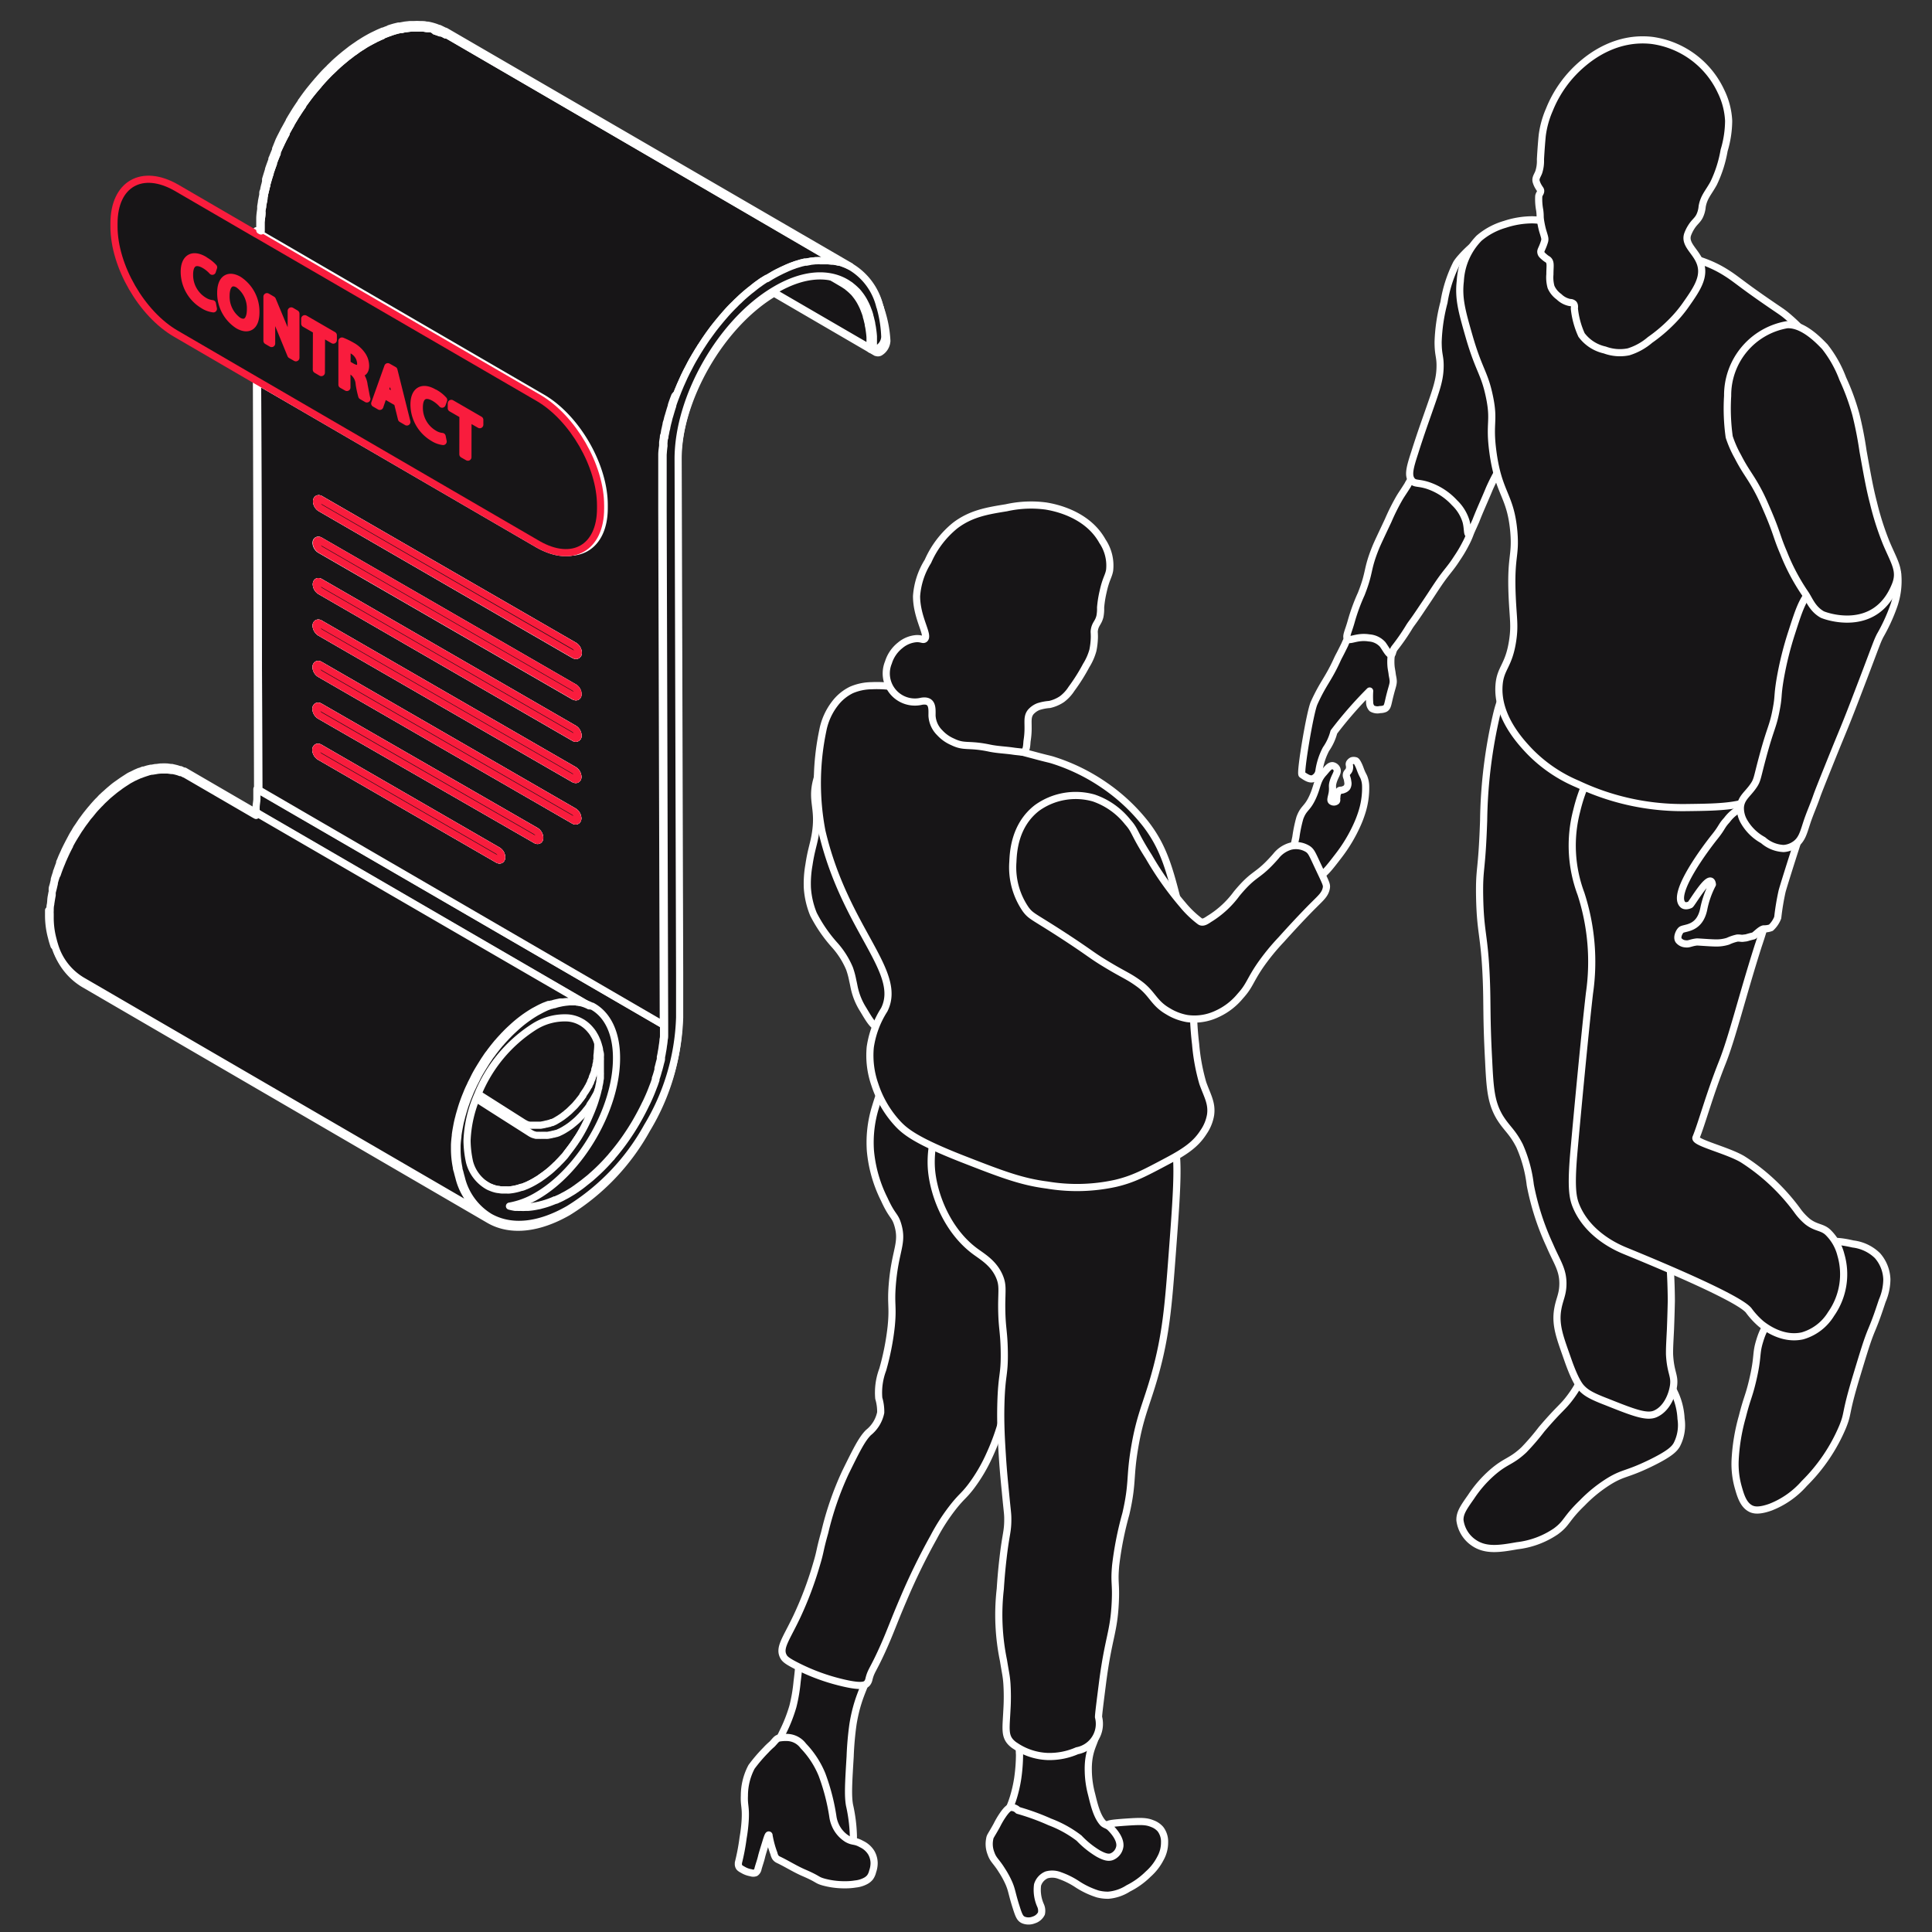 <svg id="Слой_1" data-name="Слой 1" xmlns="http://www.w3.org/2000/svg" viewBox="0 0 270 270"><rect x="0" y="0" width="270" height="270" fill="#333333" stroke="none"/><defs><style>.cls-1,.cls-3{fill:#171517;stroke-linecap:round;stroke-linejoin:round;}.cls-1{stroke:#fff;}.cls-2{isolation:isolate;}.cls-3{stroke:#f91c3d;}</style></defs><path class="cls-1" d="M145.15,240.8c-1.92,1-2.5,2.1-2.67,2.89a10.8,10.8,0,0,0,0,1.55,24.44,24.44,0,0,1-.25,3.27,18.87,18.87,0,0,1-.62,2.72c-.46,1.48-.68,1.52-.69,2-.06,1.38,2,2.51,6.32,4.56,6.71,3.18,7.87,3.37,8.75,2.76a3.27,3.27,0,0,0,1.29-3.21c-.18-.65.06-.4-.94-1.37-.68-.66-1.82-.81-2.2-1.21-.92-1-1.31-2.9-1.6-4.05a13.42,13.42,0,0,1-.45-3.21c-.09-3.53,1.4-4.29.87-5.39C152.45,241.11,150.8,240.19,145.15,240.8Z"/><path class="cls-1" d="M111.94,231.09c-.37.46-.13.74-.54,3.9a23,23,0,0,1-.59,3.48,21.14,21.14,0,0,1-1.38,3.53c-.89,1.89-1.15,2-1.38,2.64-1.06,3,2.3,6.52,7.73,12.29,1,1,2.3,2.38,3,2,.15-.08.51-.34.48-2.46a22.07,22.07,0,0,0-.54-4.2c-.24-1.35-.13-3.16.09-6.78a43.48,43.48,0,0,1,.4-4.55c.81-4.95,2.43-5.89,1.79-7.61C119.88,230.38,113.45,229.26,111.94,231.09Z"/><path class="cls-1" d="M119.78,100.06c-1.66-.25-4.41,1.55-4.67,3.21-.06.39,0,1-.21,2.43a18.85,18.85,0,0,1-.68,3c-1,3.33.42,4.12-.33,8.18-.26,1.38-.54,2-.84,4a14.94,14.94,0,0,0-.22,3.19,11.77,11.77,0,0,0,.85,3.69,20.23,20.23,0,0,0,2.88,4.22,11.77,11.77,0,0,1,2.16,3.37,11.34,11.34,0,0,1,.45,1.67c.15.65.2,1,.27,1.26a9.34,9.34,0,0,0,1.21,2.83c.87,1.46,1.31,2.19,2,2.47,1.54.59,3.7-1,4.63-2.16,2.67-3.17.69-8.43-1-14.65C121.81,110.13,123.24,100.59,119.78,100.06Z"/><path class="cls-1" d="M124.89,149.81c-1.32.94-2,3.13-2.57,5a16.74,16.74,0,0,0-.68,6,18.87,18.87,0,0,0,1.94,6.8c1.14,2.5,1.48,2.15,1.9,3.59.75,2.58-.39,3.51-.78,8.32-.23,2.84.13,3-.15,5.84a36.29,36.29,0,0,1-1.19,6.05,9.11,9.11,0,0,0-.55,4,6.53,6.53,0,0,1,.27,2,4.81,4.81,0,0,1-1.71,2.79c-.93.92-1.7,2.49-3.24,5.62a43.58,43.58,0,0,0-2.87,8.32c-.77,2.73-.55,2.49-1.17,4.54a49.68,49.68,0,0,1-2.75,7.28c-1.46,3.07-2.48,4.28-1.88,5.48.18.38.48.68,2,1.44a28.21,28.21,0,0,0,5.17,2c3.65,1,4.28.65,4.54.36a1.32,1.32,0,0,0,.27-.59c.29-1.19.58-1.24,1.89-4.14,1.08-2.38,1.57-3.88,2.88-6.92a89.25,89.25,0,0,1,4.27-8.76,27.32,27.32,0,0,1,2.95-4.51c1-1.22,1.29-1.31,2.22-2.51a22.74,22.74,0,0,0,2.65-4.49,30.92,30.92,0,0,0,1.8-5c1.71-6.19,2.56-9.29,3-11.54,2.37-12.41,3.87-20.28-.12-27.22C138.51,151.84,128.32,147.39,124.89,149.81Z"/><path class="cls-1" d="M139.16,158.69c-2.7-1.66-4.1-4.16-6-3.6-2.24.65-3.2,5-3,8.15.23,3.48,2.1,8.66,6.11,11.63,1.1.81,2.72,1.73,3.48,3.72.4,1.06.26,1.74.24,3.71,0,3.41.32,3.52.36,6.72S140,192,139.88,196c-.09,3,.07,5.4.21,7.61.12,1.92.31,3.8.42,4.92.27,2.86.33,2.95.33,3.8,0,1.79-.27,2-.66,5.4-.22,1.86-.32,3.28-.39,4.34a31.55,31.55,0,0,0,.45,10c.28,1.76.4,2.11.48,3.24a29.65,29.65,0,0,1,0,3.63c-.12,2.45-.32,3.48.42,4.4a3.12,3.12,0,0,0,.77.66,8.62,8.62,0,0,0,4.44,1.47,9.61,9.61,0,0,0,4.17-.8,3.82,3.82,0,0,0,3-4.71c0-.38.19-1.87.57-4.86.81-6.25,1.57-6.94,1.77-11.16.13-2.7-.17-2.65.05-5.13a46.86,46.86,0,0,1,1.43-7.24c1-4.35.51-5,1.22-9.21.76-4.53,1.67-6.07,2.83-10.21,1.57-5.58,1.89-9.74,2.43-16.9.78-10.4,1.18-15.6-.59-17.08C158.32,154,147.68,163.91,139.16,158.69Z"/><path class="cls-1" d="M107.87,243.77a9.43,9.43,0,0,0-.84.81,22,22,0,0,0-2,2.34,8.57,8.57,0,0,0-1,4c-.06,1.41.2,1.53.12,3.29a21.79,21.79,0,0,1-.3,2.64,30.26,30.26,0,0,1-.66,3.48s0,.06,0,.12a.74.74,0,0,0,.07.4c.06.14.19.26.55.45a3.17,3.17,0,0,0,1.14.42.9.9,0,0,0,.64,0,.87.87,0,0,0,.35-.58c.15-.55.35-1.08.48-1.63.08-.35.25-.9.59-2,.21-.69.35-1.09.43-1.07s0,.15.07.27a13.73,13.73,0,0,0,.65,2.33,1.57,1.57,0,0,0,.12.36,1,1,0,0,0,.09.17,1,1,0,0,0,.41.33c1.2.57,2.33,1.3,3.56,1.83,2.1.9,1.73,1,2.77,1.29a11,11,0,0,0,3,.38,8.32,8.32,0,0,0,1.44-.11,3.82,3.82,0,0,0,1.48-.46,2,2,0,0,0,.56-.47,2.26,2.26,0,0,0,.36-.81,3.6,3.6,0,0,0,.21-1.16,3,3,0,0,0-.39-1.46,3.16,3.16,0,0,0-1.35-1.21c-1-.56-1.16-.26-2-.72a4.27,4.27,0,0,1-1.71-2,4.41,4.41,0,0,1-.32-1.17,29.15,29.15,0,0,0-1.52-5.84,12.75,12.75,0,0,0-2.61-4,2.89,2.89,0,0,0-2.11-1.17,5.26,5.26,0,0,0-1.33.08C108.48,243,108.26,243.38,107.87,243.77Z"/><path class="cls-1" d="M142.27,253a1.3,1.3,0,0,0-1-.41c-.15,0-.47.1-1.15,1.1a11.71,11.71,0,0,0-.81,1.39c-.83,1.51-.94,1.5-1,1.93a3.57,3.57,0,0,0,.18,2c.32.94.74,1.1,1.53,2.38a12.37,12.37,0,0,1,1,1.85c.42,1,.38,1.39,1,3.32.37,1.17.54,1.55,1,1.76a1.93,1.93,0,0,0,1.44,0,1.77,1.77,0,0,0,1.08-.9,1.8,1.8,0,0,0-.14-1.17,5.36,5.36,0,0,1-.4-2.83,2.22,2.22,0,0,1,1.26-1.4,2.89,2.89,0,0,1,1.84.09,11.06,11.06,0,0,1,2.38,1.17,11.55,11.55,0,0,0,2.92,1.4,5.63,5.63,0,0,0,1.49.18,6.08,6.08,0,0,0,2.78-.95,10.84,10.84,0,0,0,2.79-2,7.5,7.5,0,0,0,1.71-2.2,4.51,4.51,0,0,0,.58-2.25,2.85,2.85,0,0,0-.58-1.84,2.76,2.76,0,0,0-1.12-.76c-.84-.35-1.55-.35-3.47-.23-2.49.17-2.71.26-2.78.45,0,0,1.79,1.47,1.71,2.88a1.84,1.84,0,0,1-1.17,1.53c-.41.13-.89.08-1.85-.45a12.67,12.67,0,0,1-2.69-2.16,16,16,0,0,0-4.08-2.26A32.61,32.61,0,0,0,142.27,253Z"/><path class="cls-1" d="M123.57,141.12a13.22,13.22,0,0,0-1.95,5.23,12.34,12.34,0,0,0,.64,5.22,14.76,14.76,0,0,0,3.07,5.32c1.11,1.23,2.64,2.49,9,5,5.56,2.17,8.34,3.25,12,3.72a25.17,25.17,0,0,0,9.59-.24c2.47-.58,4.09-1.45,7.34-3.18,2.46-1.31,3.88-2.32,4.92-3.95a6,6,0,0,0,1-2.43c.23-1.64-.46-2.68-1.09-4.45a27.93,27.93,0,0,1-1-5.43,44.67,44.67,0,0,1-.29-6.93,45,45,0,0,0-1.82-11.42c-1.44-5.81-2.23-9-4.85-12.41a26,26,0,0,0-5.76-5.4,26.9,26.9,0,0,0-7.1-3.5c-.64-.21-.87-.21-2.73-.72-3.86-1-3.66-1.12-4.87-1.35-3-.58-3.63.08-5.44-.68-.93-.39-2.64-1-3.05-2.38-.31-1,.35-1.56,0-2.47s-1.28-1.21-3.11-1.84a15.49,15.49,0,0,0-6.29-1,7.33,7.33,0,0,0-2.79.59,6.45,6.45,0,0,0-2.29,1.88,8.89,8.89,0,0,0-1.71,3.78,35.86,35.86,0,0,0-.13,14.07C118.08,129.91,126.25,135.78,123.57,141.12Z"/><path class="cls-1" d="M133.12,103.67c1.69.83,2.14.24,5.22.89,1.07.22,2.17.25,3.26.41.36.06,1.47.16,1.47.16.46-.31.41-1.22.47-1.62.36-2.24-.18-3.12.5-4a2.83,2.83,0,0,1,1.08-.76,6.63,6.63,0,0,1,1.56-.3,5.08,5.08,0,0,0,1.74-.75,5.53,5.53,0,0,0,1.32-1.43A25.87,25.87,0,0,0,151.8,93a8,8,0,0,0,.93-2.1,10.09,10.09,0,0,0,.21-1.86c0-.72-.05-.67,0-1,.14-.86.56-1,.78-1.91a5.57,5.57,0,0,0,.09-1.23,15.17,15.17,0,0,1,.36-2.25c.39-1.77.74-2.06.9-2.94a6.07,6.07,0,0,0-1-4.07c-2.21-4-7.07-4.78-7.88-4.92a15.75,15.75,0,0,0-5.54.24c-2.66.43-4.95.8-7.17,2.49a13.3,13.3,0,0,0-3.8,5,10.52,10.52,0,0,0-1.59,4.86c0,3.07,1.79,5.5,1.11,6-.22.16-.42-.09-1.14-.06a4,4,0,0,0-2.25.93,4.9,4.9,0,0,0-1.65,2.4A4,4,0,0,0,128.79,98c1.58-.26,1.47,1,1.46,2a3.61,3.61,0,0,0,1.09,2.41A5.24,5.24,0,0,0,133.12,103.67Z"/><path class="cls-1" d="M180.56,120c-.13-.53.05-.63.54-3a19.43,19.43,0,0,1,.56-2.7c.54-1.44,1-1.23,1.75-2.83S184,109.08,185,108c.45-.51.77-1,1.21-1a.8.8,0,0,1,.62.47c.21.49-.28.92-.53,1.84-.18.65,0,.63-.12,1.5-.12.64-.28,1-.11,1.15a.54.54,0,0,0,.69,0c.11-.13,0-.24.07-.59a1.19,1.19,0,0,1,.33-.87c.18-.13.28,0,.63-.16a1,1,0,0,0,.45-.31,1.07,1.07,0,0,0,.11-.79c-.06-.62-.24-.65-.19-1s.36-.39.43-.84-.1-.49,0-.76a.85.85,0,0,1,.35-.33.82.82,0,0,1,.47,0c.11,0,.24.13.52.75.16.37.17.46.33.84s.25.49.36.76a3.5,3.5,0,0,1,.23,1.18,11.18,11.18,0,0,1-.6,3.91,14.47,14.47,0,0,1-.54,1.4,21.47,21.47,0,0,1-2.69,4.5c-1.42,1.85-2.14,2.78-3,2.88A3.51,3.51,0,0,1,180.56,120Z"/><path class="cls-1" d="M157.6,114.88a10.33,10.33,0,0,0-4.75-3.36,9.25,9.25,0,0,0-7.94,1.4c-3.13,2.43-3.3,6.18-3.36,7.53a10.34,10.34,0,0,0,1.8,6.64c.8,1.07,1.11.94,5.9,4.09,3.31,2.18,3.29,2.33,5.4,3.6,2.4,1.45,3,1.6,4.43,2.63,2,1.41,2.09,2.74,4.17,3.93a7.59,7.59,0,0,0,2.63,1,7.32,7.32,0,0,0,4.15-.62,9.08,9.08,0,0,0,3.31-2.53c1.29-1.42,1.3-2.08,2.7-4.16a31,31,0,0,1,3-3.7c2.9-3.23,4.61-4.9,4.61-4.9,1-1,1.56-1.47,1.71-2.35.08-.48-.07-.68-1.32-3.35-.68-1.46-.81-1.76-1.25-2.07a3.16,3.16,0,0,0-2.43-.4,4,4,0,0,0-2.05,1.39c-2.71,3.1-2.86,2.09-5.48,5.24a13.37,13.37,0,0,1-3.69,3.44c-.41.24-1,.78-1.47.41a14.09,14.09,0,0,1-2.38-2.29,44.79,44.79,0,0,1-4.75-6.72C158.42,116.41,158.7,116.1,157.6,114.88Z"/><path class="cls-1" d="M190.65,87.65a3.69,3.69,0,0,0-2,1.14,5.7,5.7,0,0,0-.71,1.28c-.89,1.82-.76,1.46-1.09,2.18-1.25,2.73-1.94,3.21-3.2,6-.58,1.28-2,9.85-1.69,10,.61.42,1.08.71,1.53.57a1.4,1.4,0,0,0,.82-1,9.52,9.52,0,0,1,1-3.13,7.45,7.45,0,0,0,1.1-2.39,56.42,56.42,0,0,1,5-5.73,12,12,0,0,0,0,1.57,1.24,1.24,0,0,0,.32.86,1.54,1.54,0,0,0,1.14.16,1.73,1.73,0,0,0,.68-.13c.42-.23.38-.68.76-2.1.28-1.09.47-1.43.37-2,0-.11-.05-.28-.12-.7,0-.14-.11-.68-.15-1a7.32,7.32,0,0,1,0-1.49c0-.59.13-2.41-.74-3.36A3.46,3.46,0,0,0,190.65,87.65Z"/><path class="cls-1" d="M200,66.07a3,3,0,0,0-2.46.53,5.24,5.24,0,0,0-.82,1.2c-.68,1.08-.73,1.11-1.1,1.71A30.35,30.35,0,0,0,194,72.74c-1,2.13-1.51,3.19-1.76,3.81-1.27,3.15-.75,3.28-2,6.45a27,27,0,0,0-1.38,3.75c-.41,1.51-.85,2.2-.52,2.54s1.32-.41,3-.14a2.79,2.79,0,0,1,1.88.9c.46.63.79,1.33,1.12,1.42s.19-.42.57-.92a29.28,29.28,0,0,0,1.91-2.74c.53-.88.31-.38,2.05-3,1.27-1.87,1.4-2.13,2.28-3.42,1.12-1.62,1.54-1.91,2.47-3.37a18,18,0,0,0,1.19-2,10.62,10.62,0,0,0,1.27-4.43C205.91,69.31,203.37,67.17,200,66.07Z"/><path class="cls-1" d="M222.51,190c-1.5,1-.66,2.06-3.06,5.27-1.11,1.49-1.4,1.42-4,4.46a32.58,32.58,0,0,1-2.5,2.91c-1.83,1.7-2.47,1.45-4.44,3.17a16.73,16.73,0,0,0-2.93,3.38c-1.06,1.5-1.58,2.27-1.55,3.26a4.48,4.48,0,0,0,1.93,3.15c1.71,1.18,3.72.83,6.06.42a12.08,12.08,0,0,0,5.4-2c1.61-1.17,1.36-1.73,3.72-4a19.59,19.59,0,0,1,3.87-3.1c1.92-1.14,2.33-.84,5.55-2.39,2.87-1.39,3.44-2.06,3.77-2.62a5.94,5.94,0,0,0,.6-3.63,9.59,9.59,0,0,0-2.09-5.53C230.22,189.61,225.13,188.24,222.51,190Z"/><path class="cls-1" d="M250.28,180.32c-2.32,4.23-3.44,4-4.36,7.08-.59,1.92-.17,2.08-1,5.59-.55,2.3-.75,2.31-1.43,5a27.06,27.06,0,0,0-1,6,12,12,0,0,0,.41,3.78c.35,1.24.73,2.59,1.85,3.1.33.14,1,.36,2.68-.24a12.14,12.14,0,0,0,4.71-3.3,24.48,24.48,0,0,0,5.37-7.93c.85-2.1.25-1.52,1.94-7.1,1-3.3,1.49-4.95,2.11-6.43s.93-2.41,1.49-4.09a7.7,7.7,0,0,0,.64-3,5.28,5.28,0,0,0-1.32-3.31,5.89,5.89,0,0,0-3.4-1.62c-1.22-.27-3.28-.73-5,.13S252.44,176.4,250.28,180.32Z"/><path class="cls-1" d="M206,42.83a23.76,23.76,0,0,1-.26-6.77c.06-.54,1.24-2.09.94-2.21s-2.57,2-3.15,3a18.46,18.46,0,0,0-1.73,5.4,24.53,24.53,0,0,0-.82,5.52c0,2,.33,2,.27,3.69s-.55,3.06-1.54,5.88c-.4,1.16-1.14,3.18-2,5.91-.65,2-1,3.21-.39,3.92.41.48.84.25,2.12.64a8.86,8.86,0,0,1,3.84,2.46,6,6,0,0,1,1.61,2.62c.24.94.14,1.71.35,1.75s.62-1,1-1.83c.59-1.53,1.28-3,1.91-4.54a28.56,28.56,0,0,1,2.63-4.66c.5-.81,5.65-9.41,2.88-14.49C211.57,45.4,206.84,46.39,206,42.83Z"/><path class="cls-1" d="M218.83,101.33c-4.14-3-6.14-5.46-7.87-4.79-1,.38-1.4,1.65-1.8,3.28a68.77,68.77,0,0,0-1.82,14.86c-.25,7.39-.63,6.42-.56,10.6.1,5.23.67,5.25.93,11.51.15,3.56,0,5.34.33,11.44.19,4,.35,5.86,1.54,7.89,1,1.62,1.76,2,2.78,4a18.78,18.78,0,0,1,1.5,5.49,36.32,36.32,0,0,0,2.72,8.43c1,2.34,1.83,3.34,1.84,5.31,0,1.54-.46,2.15-.71,3.54-.43,2.37.38,4.21,1.47,7.35,1,2.81,1.62,3.52,1.9,3.8.53.54,1.15,1,3.41,1.86,3.76,1.5,5.65,2.24,6.87,1.68,1.59-.71,2.34-2.66,2.52-3.93.2-1.47-.43-1.78-.56-4.41,0-.83,0-.91.13-3.44,0,0,.08-2,.12-4,0,0,0-4-.39-7.35-.59-5.11-2.58-7.55-3.91-11.57-1.44-4.38-.8-9.51.49-19.78,1.4-11.14,2.62-9.83,2.79-15.75.14-4.59.48-16.08-6.35-21.6C224,104,223.17,104.47,218.83,101.33Z"/><path class="cls-1" d="M232.57,97c-7.21,5.87-10.71,10-12.22,16.3a19.22,19.22,0,0,0,.59,11.6,30.73,30.73,0,0,1,1.19,13.91c-.66,5.7-1.81,18-2.2,22.45-.41,4.86-.12,6.22.37,7.37,1.72,4.06,5.92,5.8,6.76,6.15,2.58,1.06,15.77,6.44,17.32,8.35a11.11,11.11,0,0,0,1.78,1.92c.47.36,2.89,2.27,5.73,1.64a6.92,6.92,0,0,0,4-3.05,9.66,9.66,0,0,0,1.37-8.3,6.6,6.6,0,0,0-1.82-3.14c-.81-.75-1.64-.56-2.83-1.48a8.27,8.27,0,0,1-1.47-1.6,28.37,28.37,0,0,0-7.62-7.12c-2.1-1.25-6.76-2.33-6.51-3,.81-1.95,1.88-6,3.69-10.53,1.4-3.54,2.75-9.17,5-16.25a70.76,70.76,0,0,0,3.57-17.2c.52-7.28.78-10.92-1.11-14.13C243.75,93.39,240.34,90.7,232.57,97Z"/><path class="cls-1" d="M220.3,32.77c-1.7-.83-3.46-2-6.15-2.05a12.29,12.29,0,0,0-3.83.63,9.73,9.73,0,0,0-3.61,1.93,9.25,9.25,0,0,0-2.63,6c-.28,2.42.22,4.22,1.23,7.74,1.37,4.74,2.14,5.06,2.83,8.36.75,3.55-.06,3.6.49,7.74.79,5.95,2.47,6,2.93,11.18.3,3.51-.48,3.37-.23,9.07.13,3,.39,4,.07,6.13-.54,3.63-1.74,3.81-1.91,6.3-.3,4.32,3,7.87,4.32,9.25a20.33,20.33,0,0,0,6.69,4.53,34.29,34.29,0,0,0,15.11,3.28c5.18-.06,8.33-.1,11.23-2.07,5.76-3.93,6.11-12.52,6.39-19.54.54-13.46-3.84-13.75-2.21-23.46,1.35-8.08,5.58-15.1,2.94-19.05A24.19,24.19,0,0,0,249.54,44c-.63-.5-.84-.6-2.46-1.72-3.71-2.55-4.38-3.23-5.7-4.07-2.28-1.47-4.2-2-7.69-2.93C225.64,33.05,224.85,35,220.3,32.77Z"/><path class="cls-1" d="M237.78,37.43c.25,1.71-.87,3.3-2.3,5.33a17.9,17.9,0,0,1-1.77,2.1,21.57,21.57,0,0,1-3.12,2.65,8.4,8.4,0,0,1-3,1.66,6.09,6.09,0,0,1-3.32-.26,5.52,5.52,0,0,1-3.25-2.1,11.85,11.85,0,0,1-1-3.69c0-.09.08-.46-.12-.67a.71.71,0,0,0-.5-.17,3,3,0,0,1-1.53-.81,3.27,3.27,0,0,1-1.11-1.36,5,5,0,0,1-.16-1.77c0-1.12.15-1.64-.21-2-.13-.13-.23-.13-.53-.39s-.46-.39-.51-.63,0-.3.2-.76a7.62,7.62,0,0,0,.32-.89c.07-.37,0-.5-.29-1.47a13.45,13.45,0,0,1-.3-1.45c-.08-.59,0-.55-.1-1.36a8.07,8.07,0,0,1-.14-1.9c0-.36.34-.57.26-.9-.05-.16-.12-.19-.27-.45a3,3,0,0,1-.36-.82c-.09-.46.17-.74.37-1.25a5.07,5.07,0,0,0,.24-1.8c.07-1.3.19-2.76.25-3.34a13.16,13.16,0,0,1,1-3.6,16.39,16.39,0,0,1,4.7-6.48c1.19-1,4.73-3.77,9.65-3.2a12.49,12.49,0,0,1,9.64,7.13,10.47,10.47,0,0,1,1.06,4.1,14.61,14.61,0,0,1-.63,4.13,17.34,17.34,0,0,1-1.47,4.61c-.72,1.31-1.37,1.91-1.6,3.25a3.77,3.77,0,0,1-.37,1.35c-.33.63-.7.78-1.17,1.54a5.19,5.19,0,0,0-.49,1C235.31,34.37,237.48,35.34,237.78,37.43Z"/><path class="cls-1" d="M244.25,112.61a5.35,5.35,0,0,0-2.92,2c-.78.84-.63,1-1.68,2.31s-6.17,8-4.45,9.52c.29.25.76.11,1,0s2.88-4.79,3.11-2.84a12.78,12.78,0,0,0-1.21,3.44c-.59,2.87-2.71,2.56-3.15,2.92-.26.21-.65,1-.37,1.44a1.31,1.31,0,0,0,.94.5c.55.08.73-.16,1.63-.26.3,0,2.06.15,2.83.14a5.31,5.31,0,0,0,1.5-.24,6,6,0,0,1,1.34-.45c.52,0,.51.09,1,0,.27,0,.42-.11,1.18-.28.21,0,1-.94,1.49-1a2.72,2.72,0,0,0,1-.16,3.78,3.78,0,0,0,.95-1.41,34.86,34.86,0,0,1,.6-3.64c.1-.45,1.4-4.56,1.87-6,.68-2.1,1-3.16.69-3.71S245,112.49,244.25,112.61Z"/><path class="cls-1" d="M257.22,80.24a9.56,9.56,0,0,0-4.2,2.4c-1.13,1.15-1.64,2.69-2.61,5.71a47.12,47.12,0,0,0-1.63,6.55c-.42,2.51-.17,2.29-.57,4.34-.47,2.45-.76,2.38-1.9,6.64-.76,2.82-.7,3.12-1.25,3.92-.81,1.2-1.73,1.69-1.84,3a3.75,3.75,0,0,0,.5,2,6.88,6.88,0,0,0,2.68,2.62,4.63,4.63,0,0,0,2.87,1.16,3.14,3.14,0,0,0,1.51-.51c1-.64,1.25-1.64,1.69-3s.95-2.45,1.38-3.69c.23-.68.86-2.24,2.11-5.35,1.45-3.59,1.37-3.32,2.18-5.35.66-1.65,1.21-3.1,2.32-6,1.86-4.89,1.84-4.94,2.27-5.82a25.14,25.14,0,0,0,1.86-4,10.54,10.54,0,0,0,.63-4.5C265.23,78.26,259.43,79.52,257.22,80.24Z"/><path class="cls-1" d="M249.73,45.38a10,10,0,0,0-8.29,9.94,28.66,28.66,0,0,0,.22,5.74,15.35,15.35,0,0,0,1.21,2.75c1.13,2.2,1.75,2.73,2.88,4.88.49.93.79,1.63,1.38,3,1.27,3,1.14,3.26,2.13,5.57a29,29,0,0,0,3,5.67c.58.83,1,2.15,2.39,2.94.26.15,7.46,2.89,10.24-4.14.76-1.94-.09-3.06-1.24-5.75a39.46,39.46,0,0,1-1.83-5.7c-.52-2-.83-3.72-1.46-7.25a52,52,0,0,0-1-5.11,31.88,31.88,0,0,0-1.83-5A16.56,16.56,0,0,0,255,48.43C254.55,48,252.12,45.22,249.73,45.38Z"/><path class="cls-1" d="M123.05,43.12c0-.11-.07-.2-.1-.31a8.59,8.59,0,0,0-3.82-5c-.75-.46-1.52-.89-2.27-1.33h0l-.33-.06-.21,0c-.23,0-.47-.06-.71-.07l-.14,0h-.9a2.56,2.56,0,0,0-.39,0H114l-.65.07h0l-.67.12h0l-.07,0-.13,0-.5.12-.83.25-.2.08c-.22.07-.44.16-.66.25l-.28.12-.72.33-.28.14c-.32.16-.65.33-1,.53l-.74.44-.06,0L107,39l-.5.33-.27.19-.13.1c-.12.07-.22.16-.33.23l-.27.21-.46.37-.25.19-.54.45-.16.14c-.24.21-.47.41-.69.63a.46.46,0,0,0-.12.12,6.63,6.63,0,0,0-.54.52c-.53.52-1.06,1.07-1.56,1.66l-.15.17c-.38.45-.77.92-1.14,1.39a1.58,1.58,0,0,1-.12.15c-.29.39-.58.78-.86,1.18l-.13.17c-.27.39-.53.79-.79,1.19a1.78,1.78,0,0,0-.17.27c-.21.32-.41.65-.61,1a.82.82,0,0,0-.12.2c-.23.38-.45.77-.65,1.16l-.15.29c-.16.31-.33.62-.48.94l-.15.3-.54,1.2a1.54,1.54,0,0,0-.08.19c-.15.36-.3.7-.43,1.06a3.24,3.24,0,0,0-.13.33c-.17.43-.33.86-.47,1.3l0,.09c-.15.44-.28.9-.41,1.34l-.1.32-.09.39c-.05.19-.1.36-.14.54l-.09.4c0,.17-.08.33-.11.5s-.07.41-.12.6,0,.28-.07.42-.07.42-.09.63,0,.24,0,.37,0,.06,0,.09c-.06.41-.09.83-.12,1.24,0,.09,0,.18,0,.28,0,.45,0,.9,0,1.34l0,6.15.21,71.9L36.19,110.38v.41c0,.4,0,.8,0,1.21a1.7,1.7,0,0,1,0,.22c0,.39-.07.78-.12,1.18a1.46,1.46,0,0,1,0,.22l46.34,26.95a2.23,2.23,0,0,0-.31-.15c-.17-.08-.35-.14-.53-.21l-.28-.07a2.13,2.13,0,0,0-.42-.1l-.16,0a4.29,4.29,0,0,0-.5-.07h-.91l-.51.05-.24,0-.19,0-.43.09-.35.08-.39.12-.09,0-.17.06-.11,0a.17.17,0,0,0-.1,0l-.15.06-.45.17c-.28.13-.57.26-.86.42l-.56.3a17.4,17.4,0,0,0-3,2.23l-.39.36c-.22.21-.44.42-.65.65a3,3,0,0,0-.25.26c-.24.26-.49.52-.71.79l-.1.1c-.27.33-.54.66-.8,1-.1.13-.21.27-.3.41a6.09,6.09,0,0,0-.51.71c-.09.12-.17.25-.26.38l-.5.8-.2.33c-.26.43-.51.87-.73,1.33s-.34.64-.49,1l-.18.37c-.1.22-.2.44-.28.65h0l-.23.56c-.16.41-.31.83-.45,1.24a1.87,1.87,0,0,1-.07.22c-.1.35-.21.7-.31,1.06a3,3,0,0,0-.08.32c-.11.39-.2.78-.27,1.16s-.17.89-.22,1.33a.43.43,0,0,0,0,.12c-.06.42-.1.85-.12,1.27,0,.12,0,.22,0,.33s0,.2,0,.31a12.8,12.8,0,0,0,.26,2.5c0,.23.1.44.15.65s.12.48.19.72a8.78,8.78,0,0,0,4,5.48l-56.7-32.95a8.59,8.59,0,0,1-3.81-5,8.82,8.82,0,0,0,4,5.48l56.7,33c2.93,1.67,6.83,1.28,11-1.11a31.45,31.45,0,0,0,11-11.57,31.13,31.13,0,0,0,4.51-15.23l0-6.13-.21-71.91c0-8.62,6-19.12,13.48-23.58l14.25,8.3-.07-.07a.58.58,0,0,0,.7,0,2,2,0,0,0,.89-1.54A16,16,0,0,0,123.05,43.12ZM36,53.28,75.2,76c4.8,2.77,8.71.55,8.73-5v-.42c0-5.51-3.87-12.23-8.66-15L36,32.82l0,6.06Zm44.23,42.8-35.5-20.5c-.3-.18-.54,0-.54.3a1.2,1.2,0,0,0,.54.93l35.5,20.5c.29.16.53,0,.53-.31A1.14,1.14,0,0,0,80.26,96.08Zm0,11.56L44.72,87.15c-.29-.17-.54,0-.54.3a1.23,1.23,0,0,0,.54.93l35.51,20.49c.29.17.53,0,.53-.3A1.17,1.17,0,0,0,80.23,107.64Zm0-17.35-35.5-20.5c-.3-.17-.54,0-.54.31a1.18,1.18,0,0,0,.54.92l35.49,20.5a.33.33,0,0,0,.54-.31A1.18,1.18,0,0,0,80.28,90.29Zm0,11.57-35.5-20.5c-.31-.18-.54,0-.54.31a1.15,1.15,0,0,0,.54.92l35.49,20.5a.33.33,0,0,0,.54-.31A1.18,1.18,0,0,0,80.25,101.86Zm.5,12.5a1.18,1.18,0,0,0-.53-.93L44.71,92.93c-.3-.17-.54,0-.54.31a1.18,1.18,0,0,0,.53.92l35.51,20.5C80.5,114.82,80.75,114.69,80.75,114.36Zm-5.32,2.72a1.2,1.2,0,0,0-.53-.93L44.69,98.71c-.29-.16-.54,0-.54.31a1.21,1.21,0,0,0,.54.93l30.2,17.43C75.19,117.55,75.43,117.41,75.43,117.08ZM44.68,104.5c-.3-.17-.54,0-.54.3a1.18,1.18,0,0,0,.53.93l24.9,14.38c.31.17.54,0,.54-.3a1.13,1.13,0,0,0-.53-.93Z"/><path class="cls-1" d="M92.73,143.23c0,.48,0,1,0,1.43,0,.19,0,.38-.06.59a7.13,7.13,0,0,1-.11.9,7.94,7.94,0,0,1-.13.83,6.26,6.26,0,0,1-.14.73s0,.11,0,.15l0,0s0,0,0,.05c0,.18-.07.36-.12.55s-.13.54-.21.81a.22.22,0,0,1,0,.1c0,.05,0,.09,0,.13-.11.4-.22.8-.37,1.2a1.09,1.09,0,0,1,0,.17l-.09.26c-.08.26-.18.51-.28.76-.17.46-.35.91-.56,1.38s-.31.7-.47,1q-.57,1.19-1.23,2.34c-.26.46-.53.89-.8,1.32l-.21.32a30.53,30.53,0,0,1-2.52,3.35c0,.06-.11.14-.17.2a25.57,25.57,0,0,1-2.55,2.55,6.4,6.4,0,0,1-.49.42l-.69.55c-.34.26-.68.5-1,.74a.31.31,0,0,1-.15.1,5.07,5.07,0,0,1-.54.36l-.55.33c-.19.11-.39.22-.58.31a4.08,4.08,0,0,1-.46.24,2.83,2.83,0,0,1-.36.16,1.17,1.17,0,0,1-.28.13.18.18,0,0,1-.1,0,1.83,1.83,0,0,1-.32.14,11.32,11.32,0,0,1-1.65.54,4.52,4.52,0,0,1-.47.11,9.64,9.64,0,0,1-1.37.2h-1a2.71,2.71,0,0,1-.41,0l-.34,0a7.1,7.1,0,0,1-.8-.17l-6.79-3.94c-.07-.24-.14-.47-.19-.72s-.11-.42-.15-.65a12.8,12.8,0,0,1-.26-2.5c0-.11,0-.22,0-.31s0-.21,0-.33c0-.42.06-.85.12-1.27a.43.43,0,0,1,0-.12c.05-.44.13-.88.22-1.33s.16-.77.27-1.16a3,3,0,0,1,.08-.32c.1-.36.21-.71.31-1.06a1.87,1.87,0,0,0,.07-.22c.14-.41.29-.83.45-1.24l.23-.56h0c.08-.21.18-.43.28-.65l.18-.37c.15-.34.32-.66.49-1s.47-.9.73-1.33l.2-.33.5-.8c.09-.13.17-.26.26-.38a6.09,6.09,0,0,1,.51-.71c.09-.14.2-.28.3-.41.26-.35.53-.68.8-1l.1-.1c.22-.27.47-.53.71-.79a3,3,0,0,1,.25-.26c.21-.23.43-.44.65-.65l.39-.36a17.4,17.4,0,0,1,3-2.23l.56-.3c.29-.16.58-.29.86-.42l.45-.17.15-.06a.17.17,0,0,1,.1,0l.11,0,.17-.06.09,0,.39-.12.35-.08.43-.09.19,0,.24,0,.51-.05h.91a4.29,4.29,0,0,1,.5.07l.16,0a2.13,2.13,0,0,1,.42.1l.28.07c.18.07.36.13.53.21a2.23,2.23,0,0,1,.31.15L36,113.62a.28.28,0,0,1,0,.09,1.35,1.35,0,0,1,0,.29l-.21-.11s0-.08,0-.11,0-.19,0-.28a1.35,1.35,0,0,1,0-.29c0-.1,0-.21,0-.32,0-.4.09-.78.11-1.18,0-.08,0-.15,0-.22,0-.41,0-.81,0-1.21l.16.1Z"/><path class="cls-1" d="M84,148.87c0,.21,0,.4,0,.61s0,.28,0,.43a1.93,1.93,0,0,1,0,.33c0,.12,0,.25,0,.38s0,0,0,.09,0,.21,0,.32h0s0,0,0,0c0,.26-.08.52-.13.77s0,.24-.07.34c-.09.39-.18.77-.3,1.16l-.12.39c-.16.55-.37,1.09-.58,1.62-.07.16-.13.32-.2.47A21.93,21.93,0,0,1,80.77,159a.38.38,0,0,1-.08.11l-.18.27a1.88,1.88,0,0,1-.12.18.5.5,0,0,1-.11.17l-.23.33c-.33.46-.68.9-1,1.33a1.4,1.4,0,0,1-.16.2l-.21.21c-.2.23-.41.45-.61.66l-.12.13a1.14,1.14,0,0,1-.11.11l-.18.16a4,4,0,0,1-.3.29,9.9,9.9,0,0,1-.86.74c-.19.15-.39.3-.6.44l-.27.2c-.14.1-.27.2-.41.28l-.48.29a11.82,11.82,0,0,1-1.23.62l-.14.05h0a2.5,2.5,0,0,1-.43.16.1.1,0,0,1-.08,0c-.16.05-.31.11-.47.15a7,7,0,0,1-1.19.22,1.69,1.69,0,0,1-.38,0h-.7a2.83,2.83,0,0,1-.42-.06h-.08a3.39,3.39,0,0,1-.57-.13,3,3,0,0,1-.39-.14,3.19,3.19,0,0,1-.59-.28l-4.27-2.48a12.8,12.8,0,0,1-.26-2.5c0-.11,0-.22,0-.31s0-.21,0-.33c0-.42.06-.85.12-1.27a.43.43,0,0,1,0-.12c.05-.44.13-.88.22-1.33s.16-.77.27-1.16a3,3,0,0,1,.08-.32c.1-.36.21-.71.31-1.06a1.87,1.87,0,0,0,.07-.22c.14-.41.29-.83.45-1.24l.23-.56h0c.08-.21.18-.43.28-.65l.18-.37c.15-.34.32-.66.49-1s.47-.9.73-1.33l.2-.33.5-.8c.09-.13.17-.26.26-.38a6.09,6.09,0,0,1,.51-.71c.09-.14.2-.28.3-.41.26-.35.53-.68.8-1l.1-.1c.22-.27.47-.53.71-.79a3,3,0,0,1,.25-.26c.21-.23.43-.44.65-.65l.39-.36a17.4,17.4,0,0,1,3-2.23l.56-.3c.29-.16.58-.29.86-.42l.45-.17.15-.06a.17.17,0,0,1,.1,0l.11,0,.17-.06v0l4.27,2.48a1,1,0,0,1,.17.1l.28.2a4.82,4.82,0,0,1,.85.84,1.64,1.64,0,0,1,.19.25,1.53,1.53,0,0,1,.19.3h0a4,4,0,0,1,.37.71,0,0,0,0,1,0,0,4.32,4.32,0,0,1,.24.63,2.29,2.29,0,0,1,.08.28,2.41,2.41,0,0,1,.12.48c0,.2.09.4.12.61s0,.32,0,.5a3.13,3.13,0,0,1,0,.44C84,148.45,84,148.66,84,148.87Z"/><path class="cls-1" d="M84.4,148.28c0,.22,0,.43-.05.65a1.5,1.5,0,0,1,0,.2c0,.1,0,.2,0,.29s0,.14,0,.22,0,.06,0,.1a4.15,4.15,0,0,1-.11.48l0,.11a1.61,1.61,0,0,1-.09.29c0,.09,0,.17-.07.27s0,.09,0,.14h0s0,0,0,0a1.42,1.42,0,0,0-.07.22,1.54,1.54,0,0,0-.08.19,2,2,0,0,1-.1.26l-.08.2,0,.09-.24.52v0l0,.08c-.07.13-.13.27-.21.4s0,.09-.08.15a1.51,1.51,0,0,0-.1.17l-.09.16-.21.36-.07.1s0,0,0,0l-.32.48,0,.07-.12.17-.19.26a.81.81,0,0,1-.12.14,1.73,1.73,0,0,1-.17.21l-.12.17a.83.83,0,0,0-.15.17l-.25.26-.1.13a1.42,1.42,0,0,0-.13.12c-.14.14-.26.27-.4.4l-.13.12-.13.11-.21.18-.34.28-.21.16-.38.26a1.08,1.08,0,0,1-.18.11,6.59,6.59,0,0,1-.57.34c-.12.06-.25.13-.38.18l-.11.06-.29.1-.06,0h0l-.26.08s0,0-.07,0l-.31.08h0l-.49.09h0a2.55,2.55,0,0,1-.39,0h-.47a1.09,1.09,0,0,1-.26,0H74.9l-.29-.08a1.28,1.28,0,0,1-.27-.11h0l0,0a1.55,1.55,0,0,1-.22-.12h0l0,0c-2.49-1.59-5-3.17-7.48-4.77l-1.25-.79h0c.08-.21.18-.43.28-.65l.18-.37c.15-.34.32-.66.49-1s.47-.9.73-1.33l.2-.33.5-.8c.09-.13.17-.26.26-.38a6.09,6.09,0,0,1,.51-.71c.09-.14.2-.28.3-.41.26-.35.53-.68.8-1l.1-.1c.22-.27.47-.53.71-.79a3,3,0,0,1,.25-.26c.21-.23.43-.44.65-.65l.39-.36a17.4,17.4,0,0,1,3-2.23l.56-.3c.29-.16.58-.29.86-.42l.45-.17.15-.06,2.75,1.75h0l3.45,2.2.13.1h0a1.59,1.59,0,0,1,.21.15A4.41,4.41,0,0,1,84.4,148.28Z"/><path class="cls-1" d="M83.49,146.88a4.62,4.62,0,0,1-.06.63,1.64,1.64,0,0,1,0,.22c0,.09,0,.18,0,.28a1.89,1.89,0,0,1-.05.23.29.29,0,0,1,0,.09c0,.17-.06.33-.1.49l0,.1c0,.1,0,.2-.08.3a2.58,2.58,0,0,1-.08.26.66.66,0,0,1,0,.15c0,.08-.06.16-.08.24a1.18,1.18,0,0,1-.07.2l-.11.26a.77.77,0,0,1-.08.19.46.46,0,0,1,0,.09,5.05,5.05,0,0,1-.24.53,0,0,0,0,0,0,0,.79.79,0,0,0,0,.09l-.21.39c0,.05,0,.1-.07.16l-.11.17-.08.16-.22.35a.36.36,0,0,1-.07.1s0,0,0,0l-.32.48,0,.07a1,1,0,0,0-.12.16c-.07.09-.13.18-.2.26a.79.79,0,0,1-.12.15l-.16.21a.64.64,0,0,1-.13.15l-.15.18-.23.27-.11.11-.13.13-.41.4-.13.13-.13.11a1.12,1.12,0,0,1-.21.17,2.3,2.3,0,0,1-.34.28l-.19.15a4.56,4.56,0,0,1-.39.27,1.88,1.88,0,0,1-.18.12l-.57.34-.39.18-.1,0-.29.12-.07,0,0,0-.27.08-.07,0-.31.08a0,0,0,0,0,0,0h0l-.49.09h0l-.39,0h-.47l-.26,0H74l-.29-.07-.26-.11h0a.05.05,0,0,0,0,0,1.55,1.55,0,0,0-.22-.12l0,0,0,0-6.3-4-1.24-.8.18-.37c.15-.34.32-.66.49-1s.47-.9.73-1.33l.2-.33.5-.8c.09-.13.17-.26.26-.38a6.09,6.09,0,0,1,.51-.71c.09-.14.2-.28.3-.41.26-.35.53-.68.8-1l.1-.1c.22-.27.47-.53.71-.79a3,3,0,0,1,.25-.26c.21-.23.43-.44.65-.65l.39-.36a17.4,17.4,0,0,1,3-2.23l.56-.3c.29-.16.58-.29.86-.42l.45-.17.15-.06a.17.17,0,0,1,.1,0l.11,0,.17-.06.09,0,.39-.12,4.43,2.83a3.09,3.09,0,0,1,1.27,1.66,3.3,3.3,0,0,1,.16.56,0,0,0,0,1,0,0A6.51,6.51,0,0,1,83.49,146.88Z"/><path class="cls-1" d="M7.55,132.18A11,11,0,0,1,7.2,131a11.73,11.73,0,0,1-.41-3.15v-.63l.2.11a2.73,2.73,0,0,0,0,.4c0,.11,0,.21,0,.31v.32a11.69,11.69,0,0,0,.4,3.15C7.41,131.7,7.47,131.94,7.55,132.18Z"/><path class="cls-1" d="M36,113.62a.28.28,0,0,1,0,.09,1.35,1.35,0,0,1,0,.29l-.21-.11L26,108.26a.13.13,0,0,0-.06-.05l-.08,0a3.86,3.86,0,0,0-.41-.2l-.07,0-.08,0a3.52,3.52,0,0,0-.52-.17h0a4.61,4.61,0,0,0-.56-.12l-.06,0h-.1l-.51-.07h-.09c-.22,0-.43,0-.66,0h-.15a4.78,4.78,0,0,0-.74.08h0l-.49.08a.74.74,0,0,1-.14,0l-.35.08h0l-.59.19-.14.05c-.16,0-.32.12-.48.18l-.07,0-.13.07c-.18.08-.35.15-.52.24l-.21.09-.7.38c-.34.21-.69.42-1,.66a3.69,3.69,0,0,0-.34.25c-.22.16-.45.32-.66.49l-.39.32c-.2.17-.4.33-.6.51l-.38.36-.3.28-.35.37a1.36,1.36,0,0,0-.17.17c-.24.25-.48.5-.71.77l-.09.11-.42.52c-.12.14-.25.28-.36.43l-.11.15-.31.42c-.11.14-.22.29-.32.44a2.53,2.53,0,0,0-.18.27l-.27.38c-.06.1-.14.21-.2.32s-.19.32-.3.48l-.2.33-.08.13c-.18.31-.36.63-.52.94a.16.16,0,0,1,0,.06c0,.06-.07.13-.1.18-.12.24-.25.49-.36.72a2.24,2.24,0,0,1-.13.27,2.48,2.48,0,0,1-.17.37,2.63,2.63,0,0,1-.15.35c-.08.18-.15.37-.23.56l-.14.33a.69.69,0,0,1-.05.13c-.14.36-.27.71-.39,1.08a0,0,0,0,1,0,0l-.06.21c-.1.31-.2.62-.28.93l0,.12-.15.65-.15.58,0,.18c0,.08,0,.15,0,.22-.08.4-.14.8-.2,1.19,0,0,0,0,0,.06h0c0,.32-.07.62-.08.93l-.2-.11c0-.44.07-.88.12-1.32v0a.13.13,0,0,0,0-.06c0-.39.12-.79.19-1.19a.87.87,0,0,0,0-.22.85.85,0,0,1,0-.17c0-.2.09-.39.14-.59s.1-.43.15-.64a1,1,0,0,0,0-.12c.09-.32.19-.63.3-.94,0-.07,0-.14.06-.22a0,0,0,0,1,0,0q.18-.54.39-1.08s0-.08,0-.13.1-.22.14-.33.15-.38.23-.56.11-.23.16-.35a3.92,3.92,0,0,0,.16-.36c.05-.09.09-.19.13-.27.12-.24.24-.49.37-.73,0,0,.05-.11.09-.18l0,0c.17-.32.34-.64.53-1l.08-.13a3.45,3.45,0,0,1,.2-.32c.09-.17.19-.34.29-.5l.21-.3.26-.39.18-.27c.1-.15.21-.29.32-.44s.2-.28.31-.41a.83.83,0,0,1,.11-.15l.36-.45c.14-.17.28-.34.43-.5a.62.62,0,0,1,.09-.12c.23-.27.46-.52.69-.77l.18-.17.35-.38a2.44,2.44,0,0,0,.29-.27l.4-.35c.2-.19.39-.35.59-.52l.38-.32c.23-.18.45-.34.67-.49s.23-.17.35-.25c.33-.23.68-.45,1-.66s.48-.25.71-.37l.2-.1c.18-.09.35-.17.53-.24l.13-.06.06,0,.48-.19.14,0c.2-.07.39-.13.59-.18l0,0,.36-.08.13,0,.49-.09h0c.25,0,.5-.06.75-.08h.15a4.73,4.73,0,0,1,.65,0h.09l.51.07h.16l.56.13a0,0,0,0,0,0,0,4.51,4.51,0,0,1,.52.17l.07,0,.07,0,.41.2.08,0,.06,0,9.91,5.76Z"/><path class="cls-1" d="M79.37,139.94a3.77,3.77,0,0,0-.66.06l.51-.05Z"/><path class="cls-1" d="M122,48.86l-.07,0-14.18-8.24-1.67-1,.13-.1.27-.19L107,39l.18-.12.06,0,.74-.44c.33-.2.66-.37,1-.53l.28-.14.72-.33.28-.12c.22-.09.44-.18.66-.25l.2-.08.83-.25.5-.12.13,0,.07,0h0l5.1,3,.1.06.11.07.24.16a1.57,1.57,0,0,1,.26.19l.06.05c.18.14.35.29.51.44l.09.09,0,0,.19.18.16.19s0,0,0,0l0,0a1.34,1.34,0,0,1,.11.14,6.13,6.13,0,0,1,.42.58h0a6.24,6.24,0,0,1,.38.66,7.48,7.48,0,0,1,.44,1,6.33,6.33,0,0,1,.26.77.14.14,0,0,1,0,.07,4.08,4.08,0,0,1,.16.6,3.57,3.57,0,0,1,.11.47.22.22,0,0,1,0,.09,5.4,5.4,0,0,1,.13.72c.05.32.09.67.11,1v.1c0,.35,0,.71,0,1.08a.64.64,0,0,0,0,.2.29.29,0,0,0,0,.1.26.26,0,0,0,0,.08l0,.06,0,0A.44.44,0,0,0,122,48.86Z"/><path class="cls-1" d="M62.47,4.88l-.09,0-.11,0c-.18-.1-.36-.19-.56-.28l-.11,0a.2.2,0,0,0-.08,0c-.24-.09-.48-.18-.72-.25h0C60.52,4.09,60.27,4,60,4l-.1,0h-.13c-.23,0-.46-.07-.71-.09h-.13c-.3,0-.59,0-.91,0H58l-.31,0h-.19L56.8,4h0c-.22,0-.45.08-.69.13l-.2,0-.47.11h0c-.27.08-.55.16-.83.26l-.18.07c-.22.07-.45.16-.67.25l-.1,0L53.43,5c-.25.1-.49.21-.74.33-.08,0-.18.09-.28.14-.32.16-.64.33-1,.53s-.49.29-.73.45-.16.1-.25.15l-.5.33-.26.2-.47.32c-.08.08-.18.14-.27.22L48.49,8l-.25.21-.53.44-.17.15c-.24.2-.46.41-.69.62l-.13.13-.45.43-.08.07c-.53.53-1.06,1.09-1.55,1.66a.29.29,0,0,1-.07.08.26.26,0,0,0-.07.1c-.4.45-.78.91-1.16,1.39l0,0a.48.48,0,0,1-.09.11l-.87,1.18a.52.52,0,0,1-.07.11.13.13,0,0,0,0,.06c-.27.38-.54.78-.79,1.18a1,1,0,0,1-.08.11l-.1.16c-.2.34-.41.67-.6,1a1,1,0,0,0-.1.15l0,.06c-.23.38-.43.76-.65,1.14a.31.31,0,0,1,0,.1c0,.08-.07.14-.1.21-.16.3-.32.61-.47.92l-.1.2-.05.12c-.19.39-.37.78-.54,1.18,0,0,0,0,0,.05a.58.58,0,0,0,0,.14c-.16.35-.3.72-.44,1.08a1.3,1.3,0,0,0-.08.17l0,.15c-.16.43-.31.86-.46,1.29,0,0,0,0,0,0a.64.64,0,0,1,0,.09c-.15.44-.28.89-.41,1.34a1,1,0,0,1-.05.16l0,.15a2.85,2.85,0,0,0-.11.39l-.13.55-.1.39c0,.09,0,.2-.06.3a.73.73,0,0,1,0,.2c0,.2-.07.4-.1.6a3.25,3.25,0,0,0-.08.43c0,.2-.06.41-.1.61s0,.21,0,.31,0,.05,0,.07c0,.44-.1.89-.13,1.33,0,.1,0,.19,0,.28,0,.31,0,.62,0,.93h0c0,.14,0,.27,0,.41v.07l39.3,22.82c4.79,2.78,8.67,9.5,8.66,15v.42c0,5.51-3.93,7.73-8.73,5L36,53.28l.16,57.1,56.54,32.85-.21-71.9,0-6.15c0-.44,0-.89,0-1.34,0-.1,0-.19,0-.28,0-.41.06-.83.12-1.24,0,0,0,0,0-.09s0-.25,0-.37.06-.42.09-.63,0-.28.07-.42.08-.4.12-.6.08-.33.11-.5l.09-.4c0-.18.09-.35.14-.54l.09-.39.1-.32c.13-.44.26-.9.41-1.34l0-.09c.14-.44.3-.87.47-1.3A3.24,3.24,0,0,1,94.6,55c.13-.36.28-.7.43-1.06a1.54,1.54,0,0,1,.08-.19l.54-1.2.15-.3c.15-.32.32-.63.48-.94l.15-.29c.2-.39.42-.78.65-1.16a.82.82,0,0,1,.12-.2c.2-.35.4-.68.61-1a1.78,1.78,0,0,1,.17-.27c.26-.4.52-.8.79-1.19L98.9,47c.28-.4.57-.79.86-1.18a1.58,1.58,0,0,0,.12-.15c.37-.47.76-.94,1.14-1.39l.15-.17c.5-.59,1-1.14,1.56-1.66a6.63,6.63,0,0,1,.54-.52.46.46,0,0,1,.12-.12c.22-.22.45-.42.69-.63l.16-.14.54-.45.25-.19.46-.37.27-.21c.11-.07.21-.16.33-.23l.13-.1.27-.19L107,39l.18-.12.06,0,.74-.44c.33-.2.66-.37,1-.53l.28-.14.72-.33.28-.12c.22-.09.44-.18.66-.25l.2-.08.83-.25.5-.12.13,0,.07,0h0l.67-.12h0l.65-.07h.19a2.56,2.56,0,0,1,.39,0h.9l.14,0c.24,0,.48,0,.71.07l.21,0,.33.06Q89.67,20.69,62.47,4.88Zm7.1,115.23-24.9-14.38a1.18,1.18,0,0,1-.53-.93c0-.33.24-.47.54-.3l24.9,14.38a1.13,1.13,0,0,1,.53.93C70.11,120.14,69.88,120.28,69.57,120.11Zm5.32-2.73L44.69,100a1.21,1.21,0,0,1-.54-.93c0-.34.25-.47.54-.31L74.9,116.15a1.2,1.2,0,0,1,.53.93C75.43,117.41,75.19,117.55,74.89,117.38Zm5.32-2.72L44.7,94.16a1.18,1.18,0,0,1-.53-.92c0-.34.24-.48.54-.31l35.51,20.5a1.18,1.18,0,0,1,.53.93C80.75,114.69,80.5,114.82,80.21,114.66Zm0-5.79L44.72,88.38a1.23,1.23,0,0,1-.54-.93c0-.33.25-.47.54-.3l35.51,20.49a1.17,1.17,0,0,1,.53.93C80.76,108.9,80.52,109,80.23,108.87Zm0-5.78L44.75,82.59a1.15,1.15,0,0,1-.54-.92c0-.35.23-.49.54-.31l35.5,20.5a1.18,1.18,0,0,1,.53.92A.33.33,0,0,1,80.24,103.09Zm0-5.78-35.5-20.5a1.2,1.2,0,0,1-.54-.93c0-.34.24-.48.54-.3l35.5,20.5a1.14,1.14,0,0,1,.53.92C80.79,97.34,80.55,97.47,80.26,97.31Zm0-5.79L44.78,71a1.18,1.18,0,0,1-.54-.92c0-.35.24-.48.54-.31l35.5,20.5a1.18,1.18,0,0,1,.53.92A.33.33,0,0,1,80.27,91.52Z"/><path class="cls-1" d="M70.11,119.81c0,.33-.23.47-.54.3l-24.9-14.38a1.18,1.18,0,0,1-.53-.93c0-.33.24-.47.54-.3l24.9,14.38A1.13,1.13,0,0,1,70.11,119.81Z"/><path class="cls-1" d="M75.43,117.08c0,.33-.24.47-.54.3L44.69,100a1.21,1.21,0,0,1-.54-.93c0-.34.25-.47.54-.31L74.9,116.15A1.2,1.2,0,0,1,75.43,117.08Z"/><path class="cls-1" d="M80.75,114.36c0,.33-.25.46-.54.3L44.7,94.16a1.18,1.18,0,0,1-.53-.92c0-.34.24-.48.54-.31l35.51,20.5A1.18,1.18,0,0,1,80.75,114.36Z"/><path class="cls-1" d="M80.78,102.78a.33.33,0,0,1-.54.31L44.75,82.59a1.15,1.15,0,0,1-.54-.92c0-.35.23-.49.54-.31l35.5,20.5A1.18,1.18,0,0,1,80.78,102.78Z"/><path class="cls-1" d="M80.81,91.21a.33.33,0,0,1-.54.31L44.78,71a1.18,1.18,0,0,1-.54-.92c0-.35.24-.48.54-.31l35.5,20.5A1.18,1.18,0,0,1,80.81,91.21Z"/><path class="cls-1" d="M80.76,108.57c0,.33-.24.47-.53.3L44.72,88.38a1.23,1.23,0,0,1-.54-.93c0-.33.25-.47.54-.3l35.51,20.49A1.17,1.17,0,0,1,80.76,108.57Z"/><path class="cls-1" d="M80.79,97c0,.34-.24.47-.53.31l-35.5-20.5a1.2,1.2,0,0,1-.54-.93c0-.34.24-.48.54-.3l35.5,20.5A1.14,1.14,0,0,1,80.79,97Z"/><path class="cls-1" d="M83.93,70.65v.42c0,5.51-3.93,7.73-8.73,5L36,53.28l.16,57.1-.16-.1-.16-57.09,0-14.81,0-5.64v-.5l.17.09h0c0,.14,0,.27,0,.41v.07l39.3,22.82C80.06,58.42,83.94,65.14,83.93,70.65Z"/><path class="cls-1" d="M123.05,43.12c0-.11-.07-.2-.1-.31a8.84,8.84,0,0,0-4-5.49l-.16-.09,0,0-.27-.13-.28-.13-.21-.08a7.21,7.21,0,0,0-.7-.25h0l-.13,0-.32-.07h0l-.33-.06-.21,0c-.23,0-.47-.06-.71-.07l-.14,0h-.9a2.56,2.56,0,0,0-.39,0H114l-.65.07h0l-.66.13h-.09l-.13,0-.5.12-.83.25-.2.08c-.22.07-.44.16-.66.25l-.28.12-.72.33-.28.14c-.32.16-.65.33-1,.53s-.53.31-.8.48L107,39l-.5.33-.27.19-.13.1c-.12.07-.22.16-.33.23l-.27.21-.46.37-.25.19-.54.45-.16.14c-.24.21-.47.41-.69.63a.46.46,0,0,0-.12.12,6.63,6.63,0,0,0-.54.52c-.53.52-1.06,1.07-1.56,1.66l-.15.17c-.38.45-.77.92-1.14,1.39a1.58,1.58,0,0,1-.12.15c-.29.39-.58.78-.86,1.18l-.13.17c-.27.39-.53.79-.79,1.19a1.78,1.78,0,0,0-.17.27c-.21.32-.41.65-.61,1a.82.82,0,0,0-.12.2c-.23.38-.45.77-.65,1.16l-.15.29c-.16.31-.33.62-.48.94l-.15.3-.54,1.2a1.54,1.54,0,0,0-.08.19c-.15.36-.3.7-.43,1.06a3.24,3.24,0,0,0-.13.33c-.17.43-.33.86-.47,1.3l0,.09c-.15.44-.28.9-.41,1.34l-.1.32-.09.39c-.05.19-.1.36-.14.54l-.09.4c0,.17-.08.33-.11.5s-.07.41-.12.6,0,.28-.07.42-.07.42-.09.63,0,.24,0,.37,0,.06,0,.09c-.06.41-.09.83-.12,1.24,0,.09,0,.18,0,.28,0,.45,0,.9,0,1.34l0,6.15.21,71.9c0,.48,0,1,0,1.43,0,.19,0,.38-.06.59a7.13,7.13,0,0,1-.11.9,7.94,7.94,0,0,1-.13.83,6.26,6.26,0,0,1-.14.73,1.18,1.18,0,0,1,0,.2s0,0,0,.05c0,.18-.07.36-.12.55s-.13.54-.21.81a1,1,0,0,1-.07.23c-.11.4-.22.8-.37,1.2a1.09,1.09,0,0,1,0,.17l-.09.26c-.08.26-.18.51-.28.76-.17.46-.35.91-.56,1.38s-.31.7-.47,1q-.57,1.19-1.23,2.34c-.26.46-.53.89-.8,1.32l-.21.32a30.53,30.53,0,0,1-2.52,3.35c0,.06-.11.14-.17.2a25.57,25.57,0,0,1-2.55,2.55,6.4,6.4,0,0,1-.49.42l-.69.55a11.55,11.55,0,0,1-1,.74.31.31,0,0,1-.15.1,5.07,5.07,0,0,1-.54.36l-.55.33c-.19.11-.39.22-.58.31a4.08,4.08,0,0,1-.46.24,2.83,2.83,0,0,1-.36.16,1.17,1.17,0,0,1-.28.13.18.18,0,0,1-.1,0,1.83,1.83,0,0,1-.32.14,11.32,11.32,0,0,1-1.65.54,2.66,2.66,0,0,1-.47.11,9.64,9.64,0,0,1-1.37.2h-.33a5.43,5.43,0,0,1-.7,0,2.71,2.71,0,0,1-.41,0l-.34,0a7.1,7.1,0,0,1-.8-.17,11.35,11.35,0,0,0,3.82-1.43c6.15-3.56,11.16-12.21,11.14-19.28,0-3.6-1.32-6.11-3.41-7.24a.19.19,0,0,0-.09,0,2.23,2.23,0,0,0-.31-.15c-.17-.08-.35-.14-.53-.21l-.28-.07a2.13,2.13,0,0,0-.42-.1l-.16,0a4.29,4.29,0,0,0-.5-.07h0l-.41,0h-.48l-.51.05-.43.06-.43.09-.35.08-.39.12a.1.1,0,0,0-.08,0,1.4,1.4,0,0,0-.29.09.17.17,0,0,0-.1,0l-.15.06-.45.17c-.28.13-.57.26-.86.42l-.56.3a17.4,17.4,0,0,0-3,2.23l-.39.36c-.22.21-.44.42-.65.65a3,3,0,0,0-.25.26c-.24.26-.49.52-.71.79l-.1.1c-.27.33-.54.66-.8,1-.1.13-.21.27-.3.41a6.09,6.09,0,0,0-.51.71c-.09.12-.17.25-.26.38l-.5.8-.2.33c-.26.43-.51.87-.73,1.33s-.34.64-.49,1l-.18.37c-.1.22-.2.44-.28.65h0l-.23.56c-.16.41-.31.83-.45,1.24a1.87,1.87,0,0,1-.07.22c-.1.35-.21.7-.31,1.06a3,3,0,0,0-.08.32c-.11.39-.2.78-.27,1.16s-.17.89-.22,1.33a.43.43,0,0,0,0,.12c-.06.42-.1.85-.12,1.27,0,.12,0,.22,0,.33s0,.2,0,.31a12.8,12.8,0,0,0,.26,2.5c0,.23.1.44.15.65s.12.48.19.72a8.78,8.78,0,0,0,4,5.48c3,1.67,6.84,1.28,11-1.11a31.34,31.34,0,0,0,11-11.56,31.3,31.3,0,0,0,4.51-15.23v-6.14l-.21-71.91c0-8.61,6-19.13,13.47-23.57l.22-.13c3.86-2.24,7.36-2.41,9.86-.89l.11.07.24.16a1.57,1.57,0,0,1,.26.19l.06.05c.18.14.35.29.51.44l.09.09,0,0,.19.18.16.19s0,0,0,0l0,0a1.34,1.34,0,0,1,.11.14,6.13,6.13,0,0,1,.42.58h0a6.24,6.24,0,0,1,.38.66,7.48,7.48,0,0,1,.44,1,6.33,6.33,0,0,1,.26.77.14.14,0,0,1,0,.07,4.08,4.08,0,0,1,.16.6,3.57,3.57,0,0,1,.11.47.22.22,0,0,1,0,.09,5.4,5.4,0,0,1,.13.72c.05.32.09.67.11,1v.1c0,.35,0,.71,0,1.08a.64.64,0,0,0,0,.2.29.29,0,0,0,0,.1.26.26,0,0,0,0,.08l0,.06,0,0s0,0,0,0l.07,0a.63.63,0,0,0,.64,0,2,2,0,0,0,.88-1.55A17,17,0,0,0,123.05,43.12ZM65.62,162.4a14.69,14.69,0,0,1-.35-3,17.43,17.43,0,0,1,1.23-5.78c.09-.22.17-.43.27-.65a20.26,20.26,0,0,1,7.85-9.46,8,8,0,0,1,4.77-1.25h0a4.48,4.48,0,0,1,1.9.61,1,1,0,0,1,.17.1l.28.2a4.82,4.82,0,0,1,.85.84,1.64,1.64,0,0,1,.19.25,1.53,1.53,0,0,1,.19.3h0a4,4,0,0,1,.37.71,0,0,0,0,1,0,0,4.32,4.32,0,0,1,.24.63,2.29,2.29,0,0,1,.08.28,2.41,2.41,0,0,1,.12.48c0,.2.09.4.12.61s0,.32,0,.5a3.13,3.13,0,0,1,0,.44c0,.2,0,.41,0,.62s0,.4,0,.61,0,.28,0,.43a1.93,1.93,0,0,1,0,.33c0,.12,0,.25,0,.38s0,0,0,.09a1.8,1.8,0,0,1-.06.32s0,0,0,0c0,.26-.08.52-.13.77s0,.24-.07.34c-.09.39-.18.77-.3,1.16l-.12.39c-.16.55-.37,1.09-.58,1.62-.07.16-.13.32-.2.47A21.93,21.93,0,0,1,80.77,159a.38.38,0,0,1-.08.11,3.91,3.91,0,0,1-.3.45.5.5,0,0,1-.11.17l-.23.33c-.33.46-.68.9-1,1.33a1.4,1.4,0,0,1-.16.2c-.26.3-.53.59-.82.87l-.12.13a1.14,1.14,0,0,1-.11.11,1.29,1.29,0,0,1-.18.16,4,4,0,0,1-.3.29,9.9,9.9,0,0,1-.86.74c-.29.23-.58.45-.87.64-.14.1-.27.2-.41.28l-.48.29a11.82,11.82,0,0,1-1.23.62l-.14.05h0a2.5,2.5,0,0,1-.43.16.1.1,0,0,1-.08,0c-.16.05-.31.11-.47.15a7,7,0,0,1-1.19.22,1.69,1.69,0,0,1-.38,0h-.7a2.83,2.83,0,0,1-.42-.06h-.08a3.39,3.39,0,0,1-.57-.13,3,3,0,0,1-.39-.14,3.19,3.19,0,0,1-.59-.28A5.48,5.48,0,0,1,65.62,162.4Z"/><path class="cls-1" d="M82.33,140.57a2.23,2.23,0,0,0-.31-.15c-.17-.08-.35-.14-.53-.21l-.28-.07a2.13,2.13,0,0,0-.42-.1l-.16,0a4.29,4.29,0,0,0-.5-.07h-.76a3.77,3.77,0,0,0-.66.06l-.24,0-.19,0-.43.09-.35.08-.39.12-.09,0-.17.06-.11,0a.17.17,0,0,0-.1,0l-.15.06-.45.17c-.28.13-.57.26-.86.42l-.56.3a17.4,17.4,0,0,0-3,2.23l-.39.36c-.22.21-.44.42-.65.65a3,3,0,0,0-.25.26c-.24.26-.49.52-.71.79l-.1.1c-.27.33-.54.66-.8,1-.1.13-.21.27-.3.41a6.09,6.09,0,0,0-.51.71c-.09.12-.17.25-.26.38l-.5.8-.2.33c-.26.43-.51.87-.73,1.33s-.34.64-.49,1l-.18.37c-.1.22-.2.44-.28.65h0l-.23.56c-.16.41-.31.83-.45,1.24a1.87,1.87,0,0,1-.07.22c-.1.35-.21.7-.31,1.06a3,3,0,0,0-.08.32c-.11.39-.2.78-.27,1.16s-.17.89-.22,1.33a.43.43,0,0,0,0,.12c-.06.42-.1.85-.12,1.27,0,.12,0,.22,0,.33s0,.2,0,.31a12.8,12.8,0,0,0,.26,2.5c0,.23.1.44.15.65s.12.48.19.72a8.78,8.78,0,0,0,4,5.48l-56.7-32.95a8.59,8.59,0,0,1-3.81-5c-.08-.24-.14-.48-.2-.72a11.69,11.69,0,0,1-.4-3.15V128c0-.1,0-.2,0-.31a2.73,2.73,0,0,1,0-.4c0-.31,0-.61.08-.93h0s0,0,0-.06c.06-.39.12-.79.2-1.19,0-.07,0-.14,0-.22l0-.18.15-.58.15-.65,0-.12c.08-.31.18-.62.28-.93L8,122.2a0,0,0,0,0,0,0c.12-.37.25-.72.39-1.08a.69.69,0,0,0,.05-.13l.14-.33c.08-.19.15-.38.23-.56a2.63,2.63,0,0,0,.15-.35,2.48,2.48,0,0,0,.17-.37,2.24,2.24,0,0,0,.13-.27c.11-.23.24-.48.36-.72,0,0,.06-.12.1-.18a.16.16,0,0,0,0-.06c.16-.31.34-.63.52-.94l.08-.13.2-.33c.11-.16.2-.32.3-.48s.14-.22.2-.32l.27-.38a2.53,2.53,0,0,1,.18-.27c.1-.15.21-.3.32-.44l.31-.42.11-.15c.11-.15.24-.29.36-.43l.42-.52.09-.11c.23-.27.47-.52.71-.77a1.36,1.36,0,0,1,.17-.17l.35-.37.3-.28.38-.36c.2-.18.4-.34.6-.51l.39-.32c.21-.17.44-.33.66-.49a3.69,3.69,0,0,1,.34-.25c.34-.24.69-.45,1-.66l.7-.38.21-.09c.17-.09.34-.16.52-.24l.13-.07.07,0c.16-.06.32-.13.48-.18l.14-.05.59-.19h0l.35-.08a.74.74,0,0,0,.14,0l.49-.08h0a4.78,4.78,0,0,1,.74-.08h.15c.23,0,.44,0,.66,0h.09l.51.07h.1l.06,0a4.61,4.61,0,0,1,.56.12h0a3.52,3.52,0,0,1,.52.17l.08,0,.07,0a3.86,3.86,0,0,1,.41.2l.08,0a.13.13,0,0,1,.06.05l9.69,5.63.21.11a1.35,1.35,0,0,0,0-.29.28.28,0,0,0,0-.09Z"/><g class="cls-2"><path class="cls-3" d="M83.93,70.65v.42c0,5.51-3.93,7.73-8.73,5L36,53.28l-.16-.09L24.59,46.64c-4.8-2.77-8.67-9.48-8.66-15v-.41c0-5.53,3.92-7.75,8.72-5l11.16,6.49.16.08,39.3,22.82C80.06,58.42,83.94,65.14,83.93,70.65Z"/></g><path class="cls-1" d="M118.84,37.23h0l-.28-.15-.28-.13-.21-.08a7.21,7.21,0,0,0-.7-.25h0l-.13,0-.32-.07-.33-.07.33.06Q89.67,20.69,62.47,4.88l-.09,0-.11,0c-.18-.1-.36-.19-.56-.28l-.11,0a.2.2,0,0,0-.08,0c-.24-.09-.48-.18-.72-.25h0C60.52,4.09,60.27,4,60,4l-.1,0h-.13c-.23,0-.46-.07-.71-.09h-.13c-.3,0-.59,0-.91,0H58l-.31,0h-.19L56.8,4h0c-.22,0-.45.08-.69.13l-.2,0-.47.11h0c-.27.08-.55.16-.83.26l-.18.07c-.22.07-.45.16-.67.25l-.1,0L53.43,5c-.25.1-.49.21-.74.33-.08,0-.18.09-.28.14-.32.16-.64.33-1,.53s-.49.29-.73.45-.16.1-.25.15l-.5.33-.26.2-.47.32c-.08.08-.18.14-.27.22L48.49,8l-.25.21-.53.44-.17.15c-.24.2-.46.41-.69.62l-.13.13-.45.43-.08.07c-.53.53-1.06,1.09-1.55,1.66a.29.29,0,0,1-.07.08.26.26,0,0,0-.07.1c-.4.45-.78.91-1.16,1.39l0,0a.48.48,0,0,1-.09.11l-.87,1.18a.52.52,0,0,1-.07.11.13.13,0,0,0,0,.06c-.27.38-.54.78-.79,1.18a1,1,0,0,1-.08.11l-.1.16c-.2.34-.41.67-.6,1a1,1,0,0,0-.1.15l0,.06c-.23.38-.43.76-.65,1.14a.31.31,0,0,1,0,.1c0,.08-.07.14-.1.21-.16.3-.32.61-.47.92l-.1.2-.05.12c-.19.39-.37.78-.54,1.18,0,0,0,0,0,.05a.58.58,0,0,0,0,.14c-.16.35-.3.72-.44,1.08a1.3,1.3,0,0,0-.08.17l0,.15c-.16.43-.31.86-.46,1.29,0,0,0,0,0,0a.64.64,0,0,1,0,.09c-.15.44-.28.89-.41,1.34a1,1,0,0,1-.05.16l0,.15a2.85,2.85,0,0,0-.11.39l-.13.55-.1.39c0,.09,0,.2-.06.3a.73.73,0,0,1,0,.2c0,.2-.07.4-.1.6a3.25,3.25,0,0,0-.08.43c0,.2-.06.41-.1.61s0,.21,0,.31,0,.05,0,.07c0,.44-.1.89-.13,1.33,0,.1,0,.19,0,.28,0,.31,0,.62,0,.93l-.17-.09c0-.44,0-.9,0-1.35,0-.1,0-.18,0-.28,0-.44.07-.88.13-1.33a.17.17,0,0,0,0-.07c0-.1,0-.21,0-.3l.1-.62c0-.15.05-.29.07-.43l.12-.59c0-.08,0-.14,0-.21s0-.2.07-.3.06-.26.09-.39.08-.36.14-.55l.09-.39,0-.15c0-.05,0-.1,0-.17.13-.44.27-.88.41-1.33a.24.24,0,0,0,0-.08s0,0,0,0c.15-.44.31-.87.47-1.3a.88.88,0,0,0,0-.15l.08-.17c.14-.36.29-.72.44-1.08,0,0,0-.1,0-.14s0,0,0,0L39,19.61a.34.34,0,0,0,.06-.12,1.63,1.63,0,0,0,.09-.19l.48-.93a1.06,1.06,0,0,1,.11-.21.41.41,0,0,1,.05-.09l.64-1.16,0-.05.1-.16c.19-.34.4-.66.6-1a1.63,1.63,0,0,0,.11-.17l.06-.1c.26-.4.53-.8.8-1.19l0-.05.09-.11c.28-.4.57-.8.87-1.19a.44.44,0,0,0,.08-.11l0,0c.38-.47.76-.94,1.16-1.4l.07-.09.07-.07c.5-.58,1-1.14,1.56-1.66l.06-.08L46.56,9l.13-.13c.22-.21.46-.42.69-.62,0,0,.12-.09.17-.15l.53-.44.25-.2.46-.36.28-.22.45-.32.28-.19.49-.34c.09,0,.16-.11.25-.15.25-.16.49-.31.74-.45s.65-.37,1-.53l.29-.14c.24-.12.49-.23.73-.33l.17-.08.1,0a6.16,6.16,0,0,1,.67-.26L54.39,4c.28-.09.56-.18.84-.25l0,0,.46-.11.21,0,.7-.13h0l.65-.07h.2l.29,0h.1a6.72,6.72,0,0,1,.9,0h.14c.23,0,.47,0,.71.08h.12l.1,0a7.85,7.85,0,0,1,.77.19h0a5.44,5.44,0,0,1,.71.26l.09,0,.11.05.57.28.11.06.08,0L118.8,37.2Z"/><g class="cls-2"><path class="cls-3" d="M28.57,36.34c-1.67-1-2.81-.3-2.82,1.64a5.45,5.45,0,0,0,2.64,4.65,3.39,3.39,0,0,0,1.43.53l-.14-.72a2.69,2.69,0,0,1-1.14-.39,4.2,4.2,0,0,1-2.05-3.68c0-1.62.84-2.07,2.1-1.34a4.52,4.52,0,0,1,1.08.88l.18-.55a5.15,5.15,0,0,0-1.28-1Z"/><path class="cls-3" d="M33.36,39.11c-1.44-.83-2.51-.16-2.51,1.81a5.33,5.33,0,0,0,2.41,4.52c1.37.8,2.5.32,2.5-1.8A5.29,5.29,0,0,0,33.36,39.11Zm-.07,5.71a4.16,4.16,0,0,1-1.7-3.49c0-1.36.59-2.24,1.73-1.58A4.14,4.14,0,0,1,35,43.25C35,44.65,34.4,45.46,33.29,44.82Z"/><path class="cls-3" d="M41.35,43.83l-.65-.38V46c0,1,0,1.72.08,2.58h0c-.26-.78-.57-1.61-1-2.56l-1.72-4.12-.75-.44,0,6.17.65.38V45.42c0-1,0-1.78,0-2.58h0c.28.83.63,1.73,1,2.64l1.69,4.12.7.4,0-6.17Z"/><polygon class="cls-3" points="46.58 46.85 42.59 44.54 42.59 45.23 44.23 46.17 44.21 51.66 44.91 52.07 44.93 46.58 46.58 47.53 46.58 46.85 46.58 46.85"/><path class="cls-3" d="M50.88,53.82a2.94,2.94,0,0,0-.79-1.7v0c.58.1,1-.18,1-1a2.69,2.69,0,0,0-.42-1.41,4.22,4.22,0,0,0-1.55-1.41,10.26,10.26,0,0,0-1.33-.64l0,6.1.69.39V51.47l.66.38a2.29,2.29,0,0,1,1.06,1.81,13.37,13.37,0,0,0,.36,1.68l.71.41C51.18,55.46,51.07,54.78,50.88,53.82Zm-1.67-2.55-.71-.41V48.61a2.91,2.91,0,0,1,.68.31,2.23,2.23,0,0,1,1.23,1.87C50.42,51.49,50,51.7,49.21,51.27Z"/><path class="cls-3" d="M55.05,51.73l-.85-.48-1.83,5.13.71.41.56-1.62,1.91,1.1.56,2.26.75.44Zm-1.26,2.9.53-1.49a9.7,9.7,0,0,0,.28-1h0c.08.41.16.82.27,1.3l.52,2.08Z"/><path class="cls-3" d="M60.68,54.89c-1.67-1-2.81-.31-2.82,1.62a5.42,5.42,0,0,0,2.65,4.66,3.37,3.37,0,0,0,1.42.53L61.79,61a2.62,2.62,0,0,1-1.13-.39,4.19,4.19,0,0,1-2.06-3.68c0-1.62.84-2.06,2.1-1.34a4.57,4.57,0,0,1,1.09.89L62,55.9a4.7,4.7,0,0,0-1.27-1Z"/><polygon class="cls-3" points="67.05 58.67 63.07 56.37 63.07 57.05 64.7 57.99 64.69 63.49 65.39 63.89 65.4 58.4 67.05 59.35 67.05 58.67 67.05 58.67"/></g><g class="cls-2"><path class="cls-3" d="M80.81,91.21a.33.33,0,0,1-.54.31L44.78,71a1.18,1.18,0,0,1-.54-.92c0-.35.24-.48.54-.31l35.5,20.5A1.18,1.18,0,0,1,80.81,91.21Z"/><path class="cls-3" d="M80.79,97c0,.34-.24.47-.53.31l-35.5-20.5a1.2,1.2,0,0,1-.54-.93c0-.34.24-.48.54-.3l35.5,20.5A1.14,1.14,0,0,1,80.79,97Z"/><path class="cls-3" d="M80.78,102.78a.33.33,0,0,1-.54.31L44.75,82.59a1.15,1.15,0,0,1-.54-.92c0-.35.23-.49.54-.31l35.5,20.5A1.18,1.18,0,0,1,80.78,102.78Z"/><path class="cls-3" d="M80.76,108.57c0,.33-.24.47-.53.3L44.72,88.38a1.23,1.23,0,0,1-.54-.93c0-.33.25-.47.54-.3l35.51,20.49A1.17,1.17,0,0,1,80.76,108.57Z"/><path class="cls-3" d="M80.75,114.36c0,.33-.25.46-.54.3L44.7,94.16a1.18,1.18,0,0,1-.53-.92c0-.34.24-.48.54-.31l35.51,20.5A1.18,1.18,0,0,1,80.75,114.36Z"/><path class="cls-3" d="M75.43,117.08c0,.33-.24.47-.54.3L44.69,100a1.21,1.21,0,0,1-.54-.93c0-.34.25-.47.54-.31L74.9,116.15A1.2,1.2,0,0,1,75.43,117.08Z"/><path class="cls-3" d="M70.11,119.81c0,.33-.23.47-.54.3l-24.9-14.38a1.18,1.18,0,0,1-.53-.93c0-.33.24-.47.54-.3l24.9,14.38A1.13,1.13,0,0,1,70.11,119.81Z"/></g></svg>